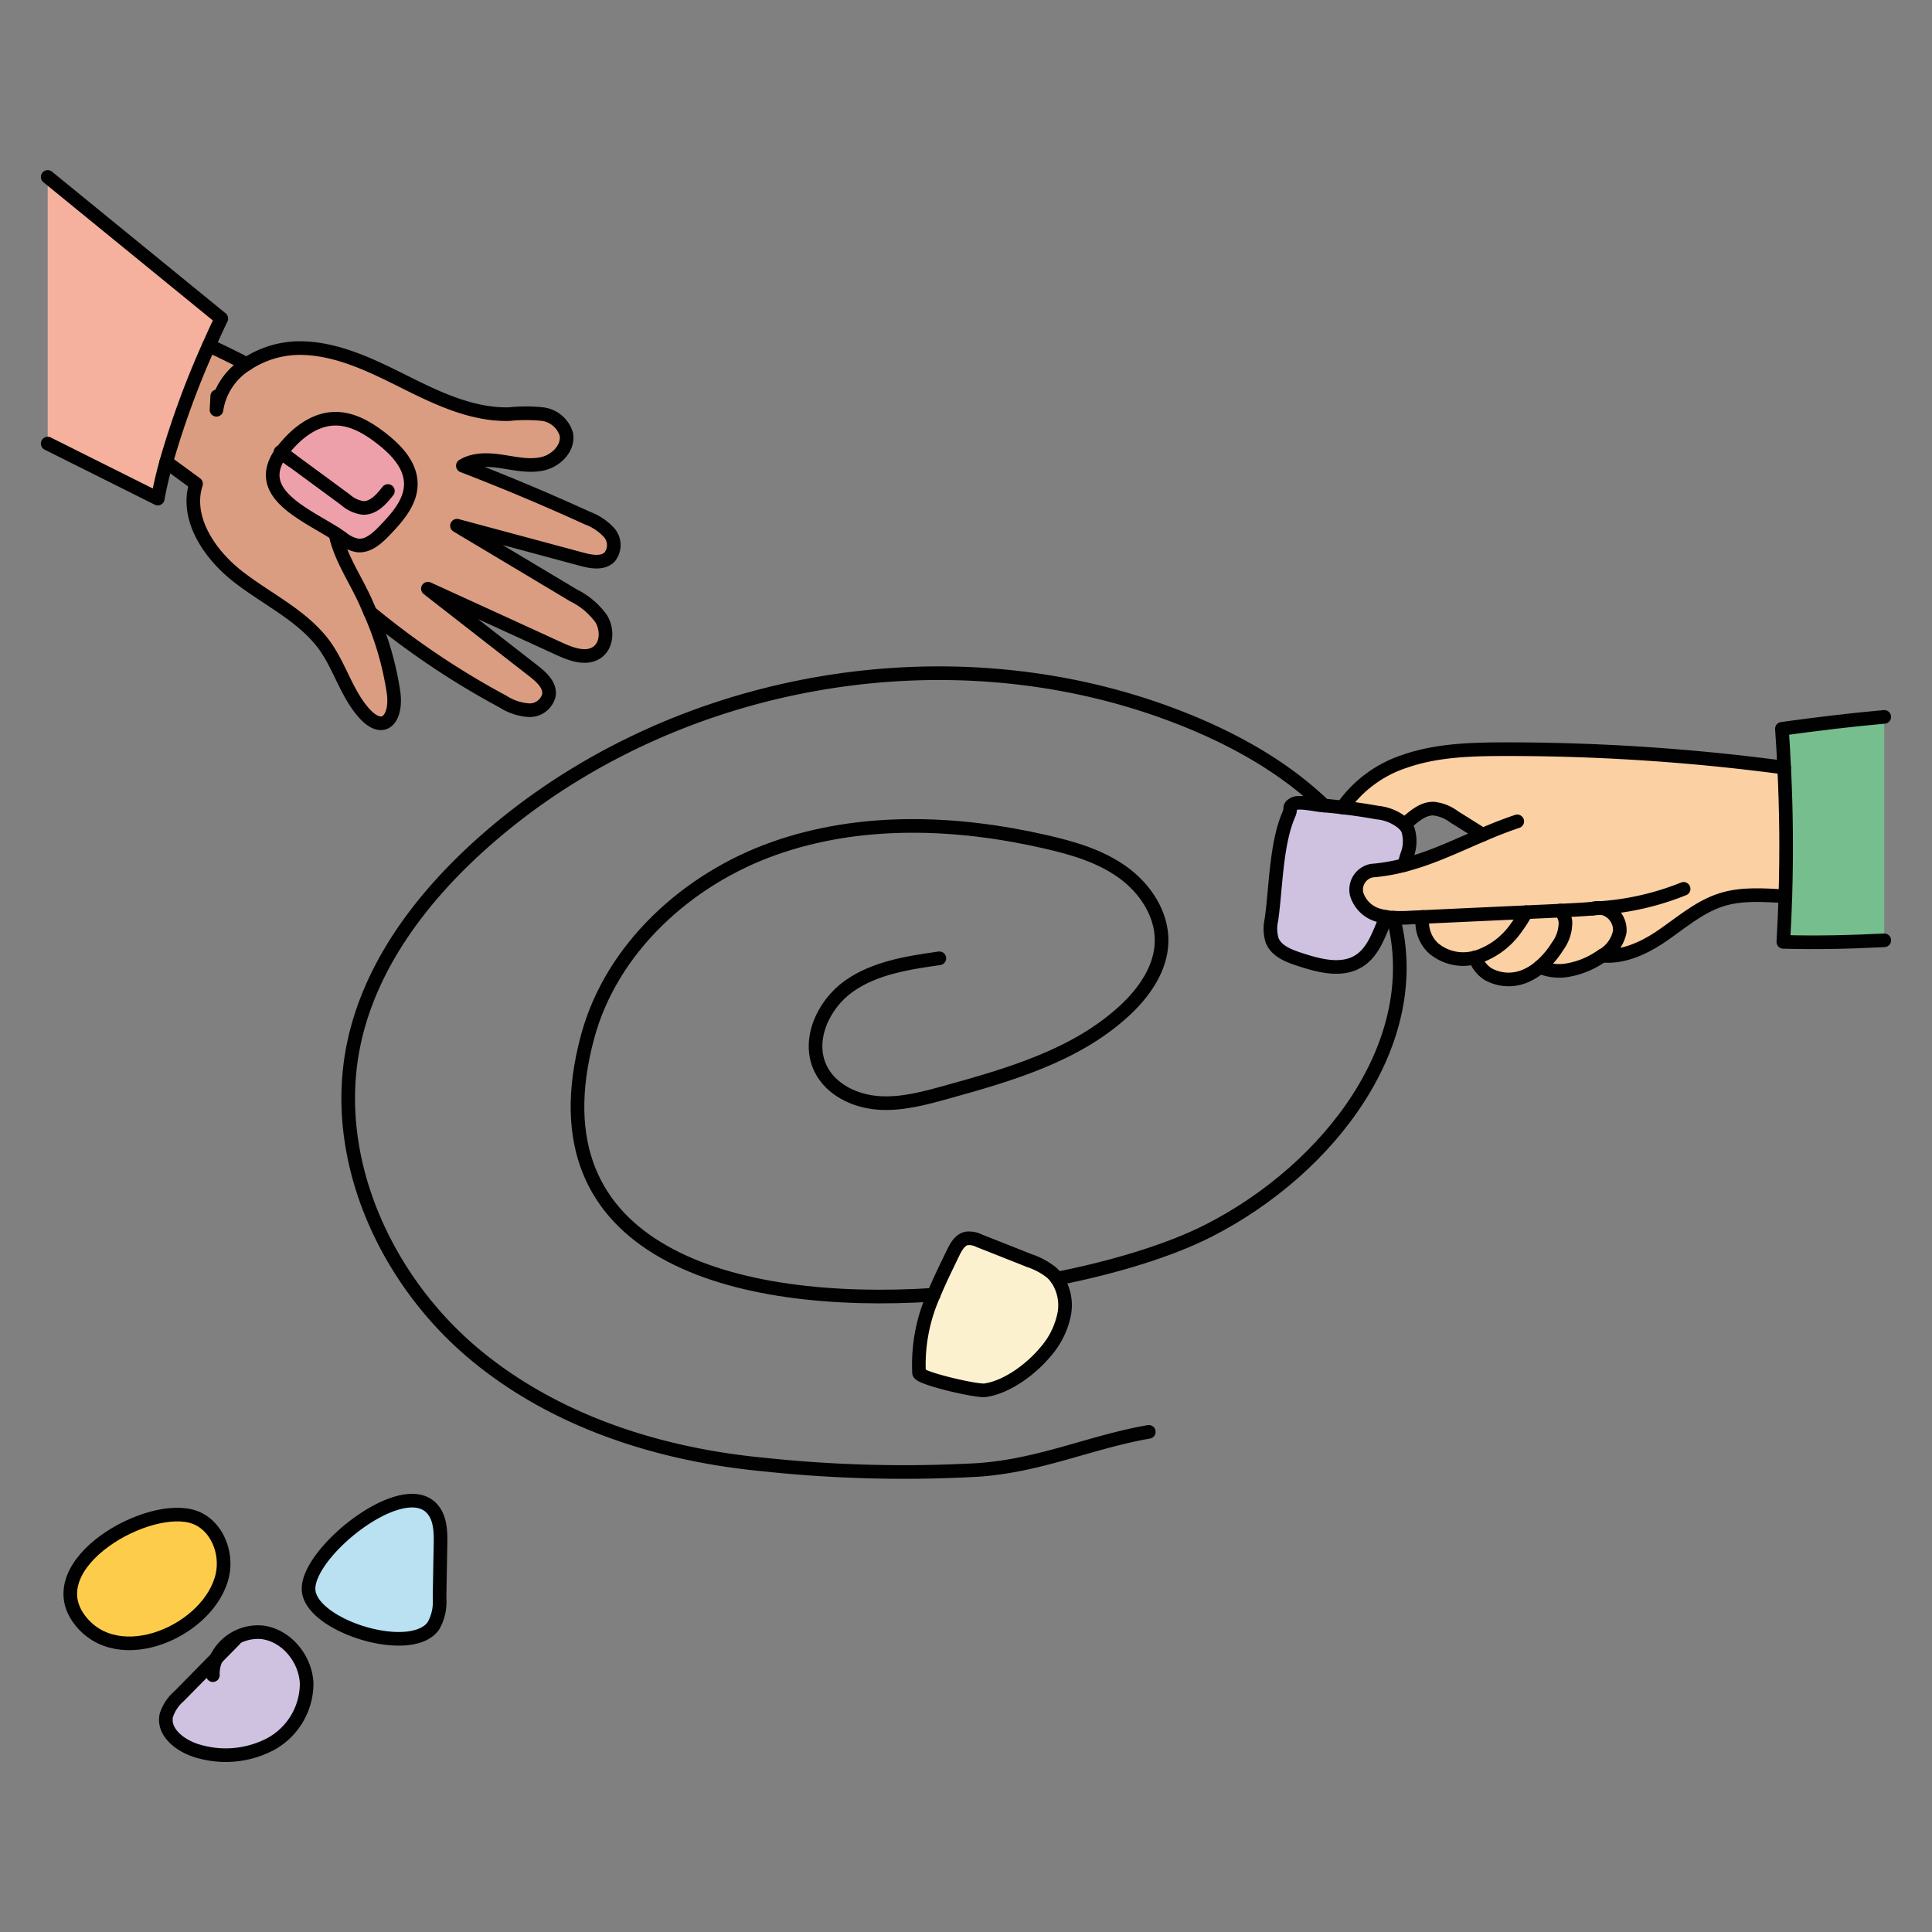 <svg id="Layer_1" data-name="Layer 1" xmlns="http://www.w3.org/2000/svg" width="100mm" height="100mm" viewBox="0 0 283.465 283.465">
  <rect x="0" y="0" width="283.465" height="283.465" fill="#808080" stroke="none"/>
  <g>
    <g>
      <path d="M31.752,243.3a6.763,6.763,0,0,1,6.67-3.81c3.59.42,6.42,3.89,6.57,7.51a10.152,10.152,0,0,1-5.26,8.88,14.182,14.182,0,0,1-10.53,1.09c-2.54-.67-5.35-2.7-4.8-5.28a6.2,6.2,0,0,1,1.88-2.83Z" fill="#cfc2e0"/>
      <path d="M63.272,221.232c1.35,1.35,1.4,3.48,1.36,5.39-.05,2.62-.1,5.25-.14,7.87a7.158,7.158,0,0,1-.91,4.07c-3.28,4.58-17.88.03-18.3-5.21C44.842,227.972,58.772,216.692,63.272,221.232Z" fill="#b9e1f2"/>
      <path d="M28.612,222.642c3.19,1.19,4.76,5.13,4.02,8.46-1.8,8.09-15.28,14.14-20.98,6.51C5.542,229.442,21.922,220.122,28.612,222.642Z" fill="#fecc4b"/>
      <path d="M276.462,114.942v23.02c-4.85.25-9.72.37-14.81.23q.195-3.345.3-6.69c.19-6.29.14-12.6-.18-18.88q-.12-2.85-.33-5.69c4.97-.69,9.99-1.3,15.02-1.75Z" fill="#77be8e"/>
      <path d="M7,25.962l25.47,20.78s-.74,1.51-1.82,3.96a127.17,127.17,0,0,0-6.26,17.08c-.5,1.82-.93,3.63-1.24,5.37L7,65.082Z" fill="#f5b19d"/>
      <path d="M36.192,53.422a14.211,14.211,0,0,1,7.55-2.35c5.46-.06,10.58,2.45,15.47,4.89s10.03,4.93,15.49,4.8a23.825,23.825,0,0,1,4.85-.01,4.213,4.213,0,0,1,3.53,2.92c.4,1.96-1.38,3.83-3.32,4.33s-4,.04-5.98-.27-4.16-.44-5.87.6q9.255,3.57,18.29,7.69a8.137,8.137,0,0,1,3.18,2.14,2.792,2.792,0,0,1,.08,3.54c-1,1.03-2.69.73-4.07.36q-9.18-2.475-18.34-4.93,8.55,5.1,17.09,10.22a10.961,10.961,0,0,1,4.08,3.45c.92,1.54.88,3.82-.58,4.88-1.56,1.13-3.72.36-5.48-.44q-9.69-4.44-19.38-8.87,7.77,6.06,15.55,12.11c1.13.89,2.38,2.03,2.22,3.46a2.91,2.91,0,0,1-2.94,2.26,8.057,8.057,0,0,1-3.81-1.26,118.718,118.718,0,0,1-19.48-13.09,45.534,45.534,0,0,1,3.43,11.82c.49,3.82-1.53,6.24-4.48,2.79-2.6-3.02-3.58-7.24-6.11-10.37-3.3-4.08-8.28-6.36-12.39-9.61s-7.61-8.51-6.01-13.5l-4.37-3.2a127.17,127.17,0,0,1,6.26-17.08Q33.457,51.992,36.192,53.422ZM49.2,78.292c.33.21.65.42.95.63a5.1,5.1,0,0,0,2.28,1.1c1.57.19,2.91-1.04,4-2.18,1.89-1.96,3.91-4.24,3.84-6.96-.06-2.65-2.09-4.81-4.17-6.45-2.06-1.63-4.48-3.09-7.11-2.99-2.94.1-5.47,2.13-7.32,4.41q-.225.27-.42.54c-4.2,5.9,3.24,8.9,7.95,11.89Z" fill="#db9d81"/>
      <path d="M41.252,66.392q.195-.27.42-.54c1.85-2.28,4.38-4.31,7.32-4.41,2.63-.1,5.05,1.36,7.11,2.99,2.08,1.64,4.11,3.8,4.17,6.45.07,2.72-1.95,5-3.84,6.96-1.09,1.14-2.43,2.37-4,2.18a5.1,5.1,0,0,1-2.28-1.1c-.3-.21-.62-.42-.95-.63v-.01C44.492,75.292,37.052,72.292,41.252,66.392Z" fill="#eda0aa"/>
      <path d="M155.072,187.6a6.985,6.985,0,0,1,1.11,4.99,11.92,11.92,0,0,1-2.81,5.78c-2.03,2.45-5.59,5.15-8.85,5.61-1.21.18-9.64-1.76-9.68-2.56a25.256,25.256,0,0,1,2.15-11.45c.82-2,1.81-4,2.86-6.18.44-.89,1-1.89,1.97-2.09a3.313,3.313,0,0,1,1.84.34c2.46.97,4.91,1.94,7.37,2.92a10.536,10.536,0,0,1,3.19,1.7A5.4,5.4,0,0,1,155.072,187.6Z" fill="#fbf1cf"/>
      <path d="M206.572,121.742a5.631,5.631,0,0,1-.16,3.81q-.195.69-.42,1.38a27.356,27.356,0,0,1-4.72.81,2.832,2.832,0,0,0-2.21,3.48,4.63,4.63,0,0,0,3.25,3.08,6.136,6.136,0,0,0,1.05.23q-.33.87-.69,1.74c-.73,1.76-1.58,3.59-3.16,4.64-2.54,1.7-5.93.81-8.83-.15-1.61-.52-3.4-1.21-4.03-2.78a5.781,5.781,0,0,1-.11-3.01c.67-4.68.67-11.18,2.57-15.51.41-.92-.15-1.02.75-1.53.72-.41,3.19.16,4.07.23l.34.03c.9.07,1.81.17,2.71.28,1.7.19,3.41.45,5.1.75a6.957,6.957,0,0,1,3.99,1.75A3.091,3.091,0,0,1,206.572,121.742Z" fill="#cfc2e0"/>
      <path d="M233.642,133.322c.4-.03.81-.07,1.21-.1a3.046,3.046,0,0,1,.84.21,3.3,3.3,0,0,1,1.96,3.26,5.193,5.193,0,0,1-2.56,3.52q-.255.18-.51.33a12.285,12.285,0,0,1-4.92,1.85,7.313,7.313,0,0,1-3.73-.52,12.942,12.942,0,0,0,2.61-3.05,5.815,5.815,0,0,0,1.14-3.62,2.984,2.984,0,0,0-.73-1.6C230.512,133.532,232.082,133.452,233.642,133.322Z" fill="#fbd0a3"/>
      <path d="M228.952,133.6a2.984,2.984,0,0,1,.73,1.6,5.815,5.815,0,0,1-1.14,3.62,12.942,12.942,0,0,1-2.61,3.05,8.035,8.035,0,0,1-1.74,1.14,6.2,6.2,0,0,1-5.86-.09,4.581,4.581,0,0,1-1.89-2.44c.14-.03.28-.07.42-.11a11.266,11.266,0,0,0,5.54-4.17,20.093,20.093,0,0,0,1.51-2.36c1.22-.06,2.45-.11,3.67-.17C228.042,133.652,228.492,133.632,228.952,133.6Z" fill="#fbd0a3"/>
      <path d="M208.722,134.542q7.59-.36,15.19-.7a20.093,20.093,0,0,1-1.51,2.36,11.266,11.266,0,0,1-5.54,4.17c-.14.04-.28.08-.42.11a6.746,6.746,0,0,1-6.18-1.41A5.244,5.244,0,0,1,208.722,134.542Z" fill="#fbd0a3"/>
      <path d="M217.542,122.472c-1.4-.87-2.79-1.75-4.19-2.62a6.067,6.067,0,0,0-3.02-1.21c-1.65-.03-2.94,1.21-4.26,2.33a6.957,6.957,0,0,0-3.99-1.75c-1.69-.3-3.4-.56-5.1-.75a17.889,17.889,0,0,1,9.14-6.78c4.63-1.61,9.63-1.76,14.53-1.77a307.22,307.22,0,0,1,41.12,2.7c.32,6.28.37,12.59.18,18.88-3.2-.17-6.4-.44-9.41.52-3.44,1.1-6.19,3.64-9.2,5.63-2.45,1.6-5.43,2.87-8.25,2.56a5.193,5.193,0,0,0,2.56-3.52,3.3,3.3,0,0,0-1.96-3.26,3.046,3.046,0,0,0-.84-.21,3.3,3.3,0,0,0-1.21.1c-1.56.13-3.13.21-4.69.28-.46.03-.91.05-1.37.07-1.22.06-2.45.11-3.67.17q-7.6.345-15.19.7c-.59.03-1.17.05-1.76.08a21.357,21.357,0,0,1-2.53.02,6.364,6.364,0,0,1-1.07-.11,6.136,6.136,0,0,1-1.05-.23,4.63,4.63,0,0,1-3.25-3.08,2.832,2.832,0,0,1,2.21-3.48,27.356,27.356,0,0,0,4.72-.81C210.022,125.9,213.662,124.122,217.542,122.472Z" fill="#fbd0a3"/>
    </g>
    <g>
      <path d="M168.552,210.082c-8.57,1.5-15.89,4.94-24.97,5.58a193.836,193.836,0,0,1-31.5-.78c-15.26-1.44-30.63-6.29-42.53-16.25-13.17-11.03-21.23-28.98-17.58-45.76,2.54-11.68,10.27-21.64,19.23-29.54,27.04-23.82,67.56-31.15,101.22-18.29,7.99,3.05,15.71,7.24,21.85,13.15" fill="none" stroke="#010101" stroke-linecap="round" stroke-linejoin="round" stroke-width="2"/>
      <path d="M204.432,134.642c4.8,18.28-9.3,36.84-27.09,45.91-5.37,2.74-13.28,5.27-22.27,7.05" fill="none" stroke="#010101" stroke-linecap="round" stroke-linejoin="round" stroke-width="2"/>
      <path d="M136.992,189.972c-29.15,1.87-59.36-5.98-50.78-37.86,3.51-13.02,14.65-23.13,27.35-27.63s26.75-3.98,39.89-.96c3.95.9,7.94,2.07,11.24,4.43s5.81,6.12,5.74,10.17c-.07,3.99-2.58,7.54-5.52,10.24-7.11,6.52-16.78,9.32-26.07,11.89-3.28.91-6.64,1.82-10.03,1.56s-6.88-1.92-8.39-4.97c-2.08-4.18.34-9.47,4.15-12.16s8.63-3.42,13.25-4.08" fill="none" stroke="#010101" stroke-linecap="round" stroke-linejoin="round" stroke-width="2"/>
      <path d="M63.582,238.562a7.158,7.158,0,0,0,.91-4.07c.04-2.62.09-5.25.14-7.87.04-1.91-.01-4.04-1.36-5.39-4.5-4.54-18.43,6.74-17.99,12.12C45.7,238.592,60.3,243.142,63.582,238.562Z" fill="none" stroke="#010101" stroke-linecap="round" stroke-linejoin="round" stroke-width="2"/>
      <path d="M31.752,243.3a5.153,5.153,0,0,0-.52,2.48" fill="none" stroke="#010101" stroke-linecap="round" stroke-linejoin="round" stroke-width="2"/>
      <path d="M31.752,243.3l-5.47,5.56a6.2,6.2,0,0,0-1.88,2.83c-.55,2.58,2.26,4.61,4.8,5.28a14.182,14.182,0,0,0,10.53-1.09,10.152,10.152,0,0,0,5.26-8.88c-.15-3.62-2.98-7.09-6.57-7.51A6.763,6.763,0,0,0,31.752,243.3Z" fill="none" stroke="#010101" stroke-linecap="round" stroke-linejoin="round" stroke-width="2"/>
      <path d="M34.472,240.532c-.91.92-1.82,1.85-2.72,2.77" fill="none" stroke="#010101" stroke-linecap="round" stroke-linejoin="round" stroke-width="2"/>
      <path d="M32.632,231.1c.74-3.33-.83-7.27-4.02-8.46-6.69-2.52-23.07,6.8-16.96,14.97C17.352,245.242,30.832,239.192,32.632,231.1Z" fill="none" stroke="#010101" stroke-linecap="round" stroke-linejoin="round" stroke-width="2"/>
      <path d="M136.992,189.972c.82-2,1.81-4,2.86-6.18.44-.89,1-1.89,1.97-2.09a3.313,3.313,0,0,1,1.84.34c2.46.97,4.91,1.94,7.37,2.92a10.536,10.536,0,0,1,3.19,1.7,5.4,5.4,0,0,1,.85.94,6.985,6.985,0,0,1,1.11,4.99,11.92,11.92,0,0,1-2.81,5.78c-2.03,2.45-5.59,5.15-8.85,5.61-1.21.18-9.64-1.76-9.68-2.56A25.256,25.256,0,0,1,136.992,189.972Z" fill="none" stroke="#010101" stroke-linecap="round" stroke-linejoin="round" stroke-width="2"/>
      <path d="M205.992,126.932q.225-.69.42-1.38a5.631,5.631,0,0,0,.16-3.81,3.091,3.091,0,0,0-.5-.77,6.957,6.957,0,0,0-3.99-1.75c-1.69-.3-3.4-.56-5.1-.75-.9-.11-1.81-.21-2.71-.28l-.34-.03c-.88-.07-3.35-.64-4.07-.23-.9.51-.34.61-.75,1.53-1.9,4.33-1.9,10.83-2.57,15.51a5.781,5.781,0,0,0,.11,3.01c.63,1.57,2.42,2.26,4.03,2.78,2.9.96,6.29,1.85,8.83.15,1.58-1.05,2.43-2.88,3.16-4.64q.36-.87.69-1.74" fill="none" stroke="#010101" stroke-linecap="round" stroke-linejoin="round" stroke-width="2"/>
      <path d="M247.022,130.412a40.117,40.117,0,0,1-12.17,2.81c-.4.03-.81.07-1.21.1-1.56.13-3.13.21-4.69.28-.46.03-.91.05-1.37.07-1.22.06-2.45.11-3.67.17q-7.6.345-15.19.7c-.59.03-1.17.05-1.76.08a21.357,21.357,0,0,1-2.53.02,6.364,6.364,0,0,1-1.07-.11,6.136,6.136,0,0,1-1.05-.23,4.63,4.63,0,0,1-3.25-3.08,2.832,2.832,0,0,1,2.21-3.48,27.356,27.356,0,0,0,4.72-.81c4.03-1.03,7.67-2.81,11.55-4.46,1.63-.7,3.31-1.37,5.07-1.96" fill="none" stroke="#010101" stroke-linecap="round" stroke-linejoin="round" stroke-width="2"/>
      <path d="M196.982,118.472a17.889,17.889,0,0,1,9.14-6.78c4.63-1.61,9.63-1.76,14.53-1.77a307.22,307.22,0,0,1,41.12,2.7" fill="none" stroke="#010101" stroke-linecap="round" stroke-linejoin="round" stroke-width="2"/>
      <path d="M206.072,120.972c1.32-1.12,2.61-2.36,4.26-2.33a6.067,6.067,0,0,1,3.02,1.21c1.4.87,2.79,1.75,4.19,2.62" fill="none" stroke="#010101" stroke-linecap="round" stroke-linejoin="round" stroke-width="2"/>
      <path d="M208.722,134.542a5.244,5.244,0,0,0,1.54,4.53,6.746,6.746,0,0,0,6.18,1.41c.14-.03.28-.07.42-.11a11.266,11.266,0,0,0,5.54-4.17,20.093,20.093,0,0,0,1.51-2.36" fill="none" stroke="#010101" stroke-linecap="round" stroke-linejoin="round" stroke-width="2"/>
      <path d="M216.442,140.482a4.581,4.581,0,0,0,1.89,2.44,6.2,6.2,0,0,0,5.86.09,8.035,8.035,0,0,0,1.74-1.14,12.942,12.942,0,0,0,2.61-3.05,5.815,5.815,0,0,0,1.14-3.62,2.984,2.984,0,0,0-.73-1.6" fill="none" stroke="#010101" stroke-linecap="round" stroke-linejoin="round" stroke-width="2"/>
      <path d="M225.932,141.872a7.313,7.313,0,0,0,3.73.52,12.285,12.285,0,0,0,4.92-1.85q.255-.15.51-.33a5.193,5.193,0,0,0,2.56-3.52,3.3,3.3,0,0,0-1.96-3.26,3.046,3.046,0,0,0-.84-.21,3.3,3.3,0,0,0-1.21.1" fill="none" stroke="#010101" stroke-linecap="round" stroke-linejoin="round" stroke-width="2"/>
      <path d="M235.092,140.212c2.82.31,5.8-.96,8.25-2.56,3.01-1.99,5.76-4.53,9.2-5.63,3.01-.96,6.21-.69,9.41-.52" fill="none" stroke="#010101" stroke-linecap="round" stroke-linejoin="round" stroke-width="2"/>
      <path d="M276.462,105.182c-5.03.45-10.05,1.06-15.02,1.75q.21,2.835.33,5.69c.32,6.28.37,12.59.18,18.88q-.105,3.345-.3,6.69c5.09.14,9.96.02,14.81-.23" fill="none" stroke="#010101" stroke-linecap="round" stroke-linejoin="round" stroke-width="2"/>
      <path d="M24.392,67.782l4.37,3.2c-1.6,4.99,1.89,10.24,6.01,13.5s9.09,5.53,12.39,9.61c2.53,3.13,3.51,7.35,6.11,10.37,2.95,3.45,4.97,1.03,4.48-2.79a45.534,45.534,0,0,0-3.43-11.82c-.22-.5-.44-1.01-.66-1.51-1.54-3.44-3.71-6.47-4.46-10.05" fill="none" stroke="#010101" stroke-linecap="round" stroke-linejoin="round" stroke-width="2"/>
      <path d="M54.322,89.852a118.718,118.718,0,0,0,19.48,13.09,8.057,8.057,0,0,0,3.81,1.26,2.91,2.91,0,0,0,2.94-2.26c.16-1.43-1.09-2.57-2.22-3.46q-7.77-6.045-15.55-12.11,9.69,4.425,19.38,8.87c1.76.8,3.92,1.57,5.48.44,1.46-1.06,1.5-3.34.58-4.88a10.961,10.961,0,0,0-4.08-3.45q-8.535-5.115-17.09-10.22,9.165,2.46,18.34,4.93c1.38.37,3.07.67,4.07-.36a2.792,2.792,0,0,0-.08-3.54,8.137,8.137,0,0,0-3.18-2.14q-9.03-4.125-18.29-7.69c1.71-1.04,3.88-.91,5.87-.6s4.03.77,5.98.27,3.72-2.37,3.32-4.33a4.213,4.213,0,0,0-3.53-2.92,23.825,23.825,0,0,0-4.85.01c-5.46.13-10.61-2.36-15.49-4.8s-10.01-4.95-15.47-4.89a14.211,14.211,0,0,0-7.55,2.35,9.6,9.6,0,0,0-4.43,6.7c.04-.67.08-1.33.11-1.99" fill="none" stroke="#010101" stroke-linecap="round" stroke-linejoin="round" stroke-width="2"/>
      <path d="M41.252,66.392q.195-.27.42-.54c1.85-2.28,4.38-4.31,7.32-4.41,2.63-.1,5.05,1.36,7.11,2.99,2.08,1.64,4.11,3.8,4.17,6.45.07,2.72-1.95,5-3.84,6.96-1.09,1.14-2.43,2.37-4,2.18a5.1,5.1,0,0,1-2.28-1.1c-.3-.21-.62-.42-.95-.63v-.01C44.492,75.292,37.052,72.292,41.252,66.392Z" fill="none" stroke="#010101" stroke-linecap="round" stroke-linejoin="round" stroke-width="2"/>
      <path d="M41.252,66.392c3.15,2.31,6.28,4.61,9.43,6.93a4.888,4.888,0,0,0,2.57,1.2c1.54.06,2.72-1.27,3.66-2.48" fill="none" stroke="#010101" stroke-linecap="round" stroke-linejoin="round" stroke-width="2"/>
      <path d="M42.772,67.532c-.51-.38-1.01-.76-1.52-1.14-.03-.02-.07-.05-.1-.07" fill="none" stroke="#010101" stroke-linecap="round" stroke-linejoin="round" stroke-width="2"/>
      <path d="M36.192,53.422Q33.462,52,30.652,50.7" fill="none" stroke="#010101" stroke-linecap="round" stroke-linejoin="round" stroke-width="2"/>
      <path d="M7,25.962l25.47,20.78s-.74,1.51-1.82,3.96a127.17,127.17,0,0,0-6.26,17.08c-.5,1.82-.93,3.63-1.24,5.37L7,65.082" fill="none" stroke="#010101" stroke-linecap="round" stroke-linejoin="round" stroke-width="2"/>
    </g>
  </g>
</svg>
